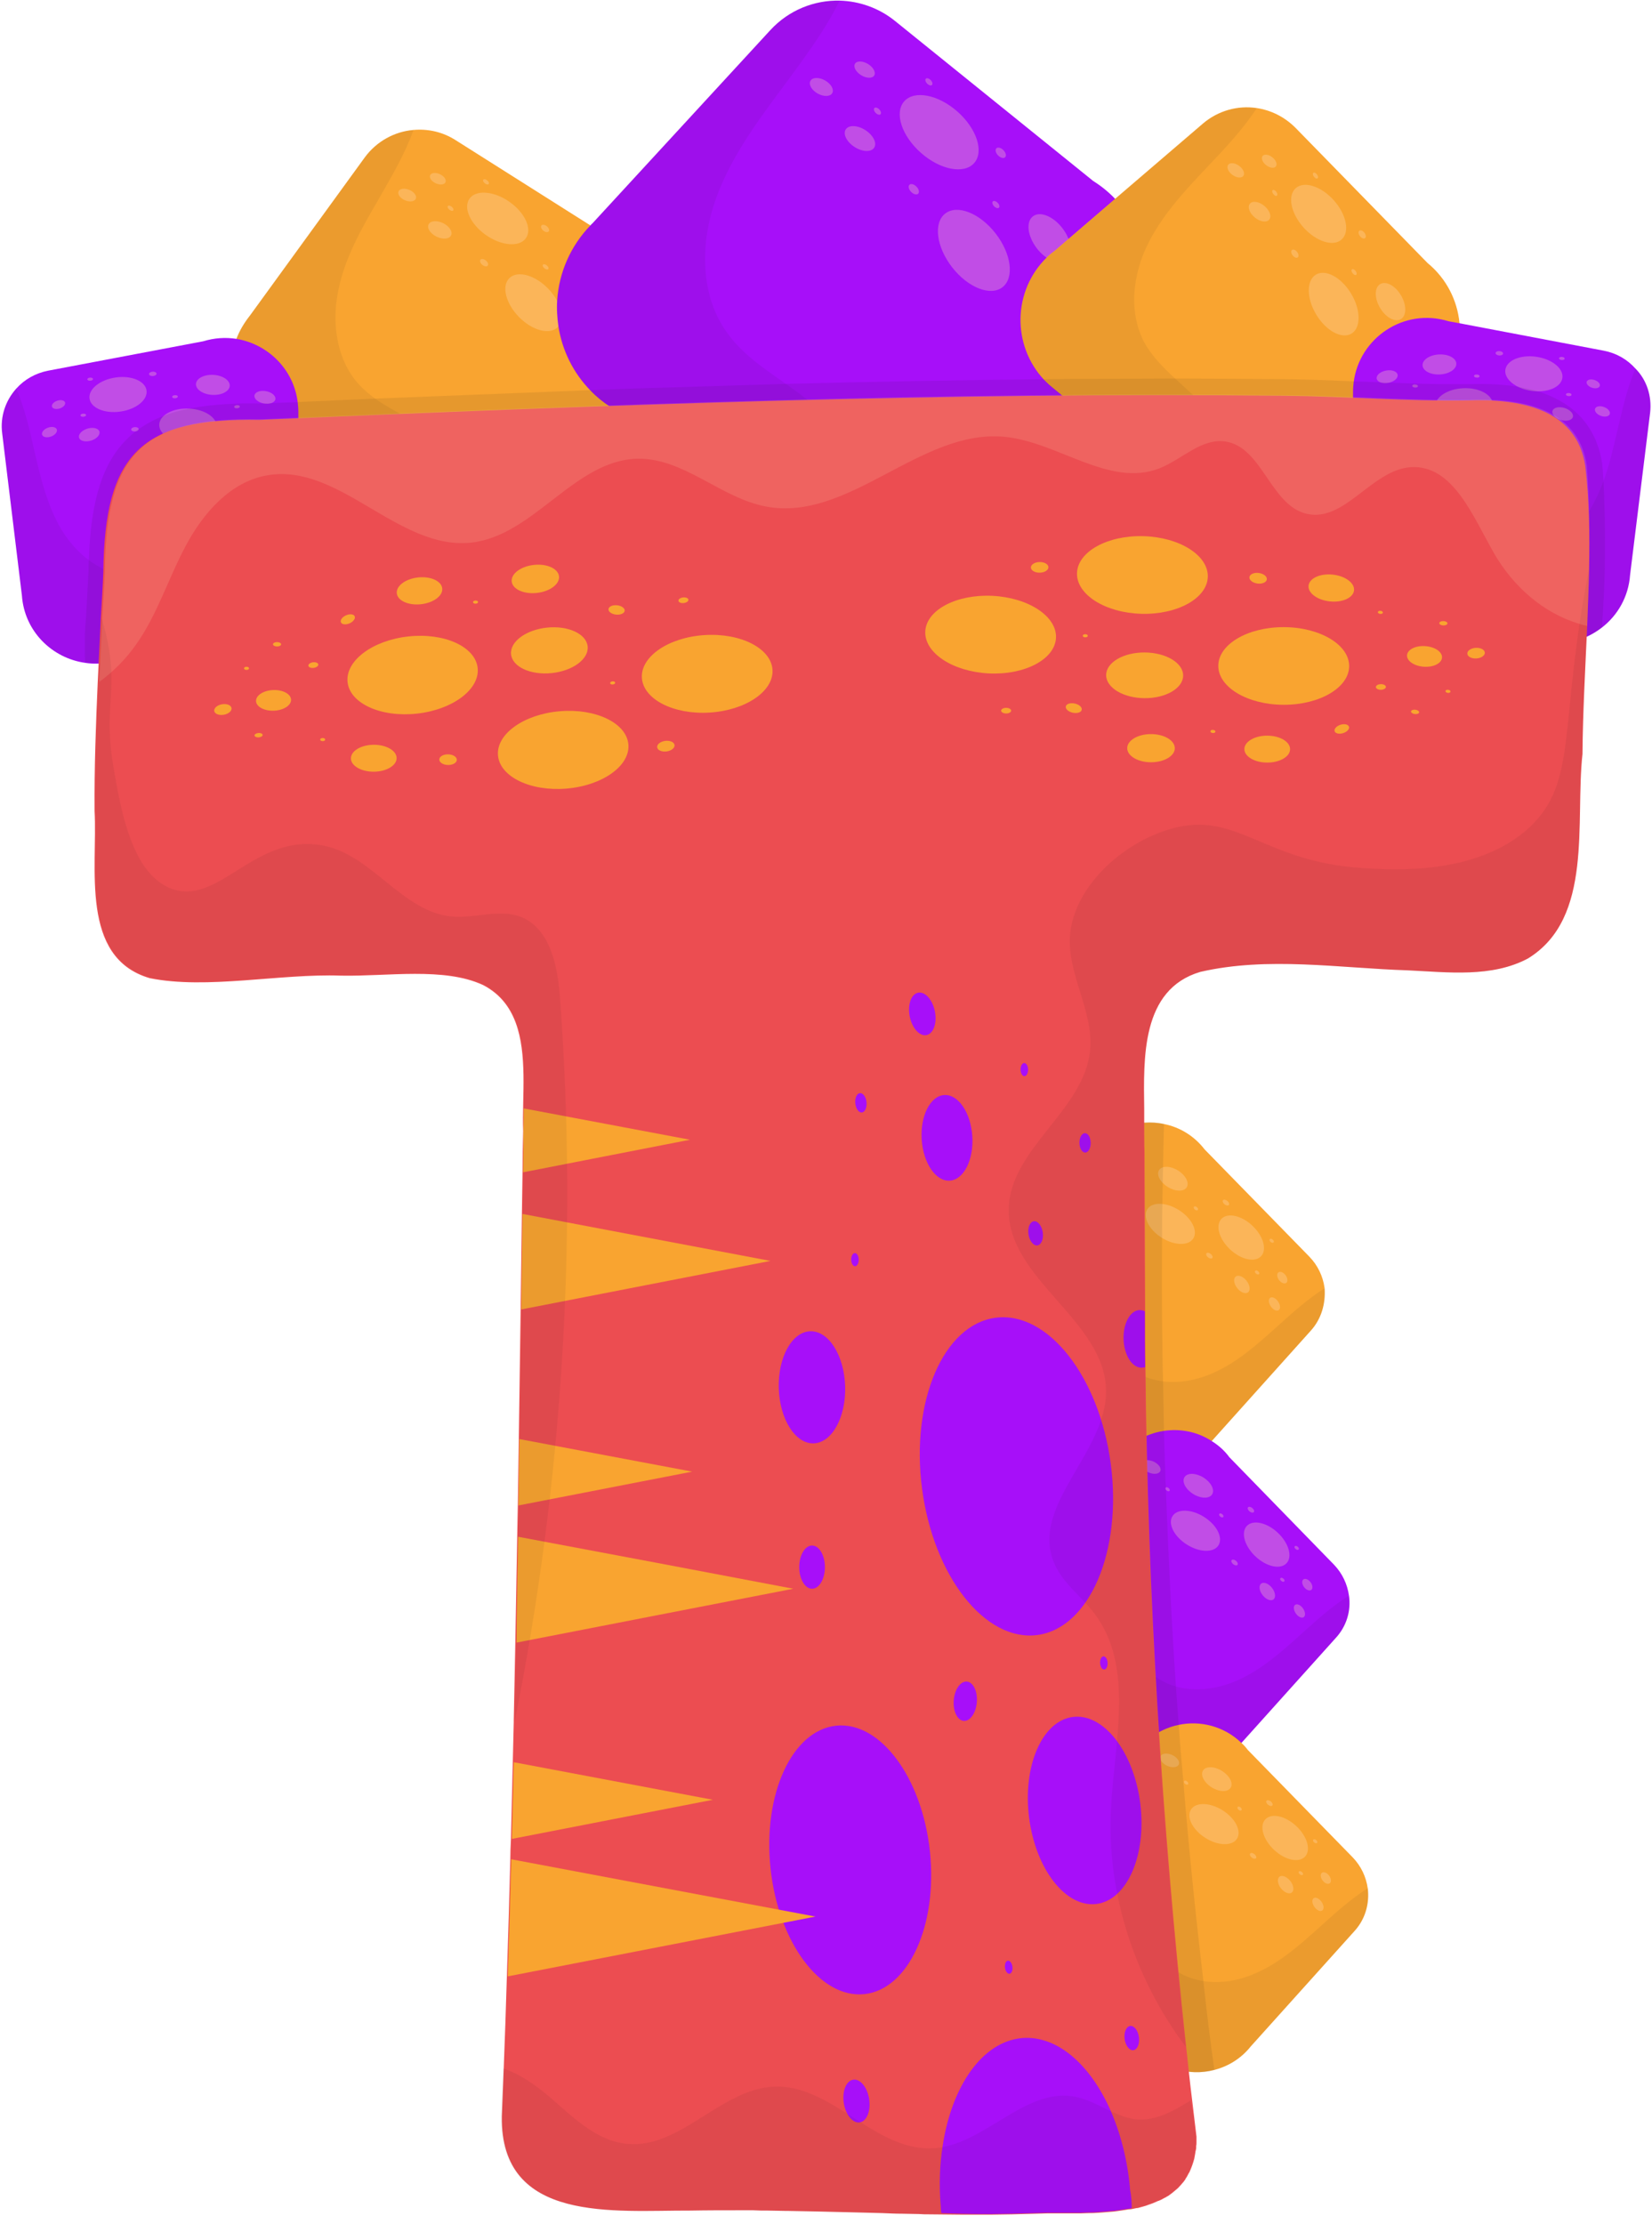<?xml version="1.0" encoding="UTF-8"?>
<!DOCTYPE svg PUBLIC '-//W3C//DTD SVG 1.0//EN'
          'http://www.w3.org/TR/2001/REC-SVG-20010904/DTD/svg10.dtd'>
<svg height="710.2" preserveAspectRatio="xMidYMid meet" version="1.0" viewBox="-0.5 -0.2 527.7 710.2" width="527.7" xmlns="http://www.w3.org/2000/svg" xmlns:xlink="http://www.w3.org/1999/xlink" zoomAndPan="magnify"
><g
  ><g
    ><g
      ><g
        ><g id="change1_11"
          ><path d="M204.4,121.3c-0.9,0.9-1.8,1.9-2.6,2.8c-2.1,2.2-4.1,4.4-6,6.5c-6.8,7.3-12.5,13.4-14.7,15.5 c-0.3,0.3-0.7,0.4-0.7,0.4c-0.3,0.1-0.6,0.2-0.8,0.2c-12.1,1.1-23.1,2.2-32.5,3.1c-18.9,1.8-31.4,3-33.6,3.2c-0.4,0-1.5,0.2-3,0 c-1.8-0.2-3.5-0.7-5.2-1.5l-10.4-5.2l-6.4-3.2c-5.9-3-10.2-7.6-12.7-13c-0.1-0.3-0.3-0.6-0.4-0.9c0-0.1-0.1-0.2-0.1-0.3 c-2.7-6.5-2.9-14-0.3-20.8c1-2.7,2.5-5.2,4.4-7.6L116,50.1c3.8-5.2,9.6-8.3,15.6-8.8c4.6-0.4,9.3,0.6,13.5,3.3l43,27.2l8,5.1 C213,85.2,217.2,107.5,204.4,121.3z" fill="#F9A430"
          /></g
          ><g id="change2_7" opacity=".06"
          ><path d="M147,149.9c-18.9,1.8-31.4,3-33.6,3.2c-0.4,0-1.5,0.2-3,0c-1.8-0.2-3.5-0.7-5.2-1.5l-10.4-5.2l-6.4-3.2 c-5.9-3-10.2-7.6-12.7-13c-0.1-0.3-0.3-0.6-0.4-0.9c0-0.1-0.1-0.2-0.1-0.3c-2.7-6.5-2.9-14-0.3-20.8c1-2.7,2.5-5.2,4.4-7.6 L116,50.1c3.8-5.2,9.6-8.3,15.6-8.8c-2.8,7.8-7.1,15-11.2,22.2c-5.3,9.1-10.7,18.5-12.8,28.9c-2.2,10.3-0.7,22,6.3,29.9 c1.7,1.9,3.6,3.5,5.7,5h0c4,2.8,8.5,5,12.7,7.4C138.5,138.3,144.8,143.1,147,149.9z" fill="#10170E"
          /></g
          ><g fill="#FFDFB8" id="change3_8" opacity=".3"
          ><ellipse cx="158.5" cy="69.5" rx="6.5" ry="11" transform="rotate(-55.15 158.551 69.552)"
            /><ellipse cx="169.9" cy="96.5" rx="6.5" ry="11" transform="rotate(-44.398 169.877 96.48)"
            /><ellipse cx="198.8" cy="108.6" rx="2.4" ry="4" transform="rotate(-36.305 198.738 108.59)"
            /><ellipse cx="140" cy="73.2" rx="2.4" ry="4" transform="rotate(-63.871 140.017 73.216)"
            /><ellipse cx="187.4" cy="91.6" rx="3.9" ry="6.5" transform="rotate(-43.788 187.413 91.576)"
            /><ellipse cx="173.6" cy="72.8" rx=".9" ry="1.5" transform="rotate(-50.893 173.569 72.768)"
            /><ellipse cx="139.3" cy="56.9" rx="1.6" ry="2.7" transform="rotate(-65.083 139.313 56.852)"
            /><ellipse cx="173.8" cy="85" rx=".6" ry="1.1" transform="rotate(-50.893 173.826 85.031)"
            /><ellipse cx="143.4" cy="66.3" rx=".6" ry="1.1" transform="rotate(-50.893 143.407 66.282)"
            /><ellipse cx="154.8" cy="57.9" rx=".6" ry="1.1" transform="rotate(-50.893 154.747 57.947)"
            /><ellipse cx="188.5" cy="103.9" rx=".6" ry="1" transform="rotate(-50.893 188.535 103.92)"
            /><ellipse cx="154.1" cy="83.7" rx=".9" ry="1.5" transform="rotate(-50.893 154.106 83.662)"
            /><ellipse cx="129.6" cy="62.1" rx="1.8" ry="3" transform="rotate(-67.212 129.585 62.13)"
          /></g
        ></g
        ><g
        ><g id="change4_3"
          ><path d="M363.1,104.5c-2.2,5.1-5.6,9.9-10.2,13.9c-1,0.9-2.1,1.8-3.1,2.6c-2.9,2.5-5.8,5-8.5,7.3 c-10.9,9.3-20.1,17.1-23.4,19.7c-0.5,0.3-1,0.5-1,0.5c-0.4,0.1-0.8,0.2-1.1,0.2c-16.4-0.3-31.3-0.6-44-0.9 c-25.6-0.5-42.6-0.8-45.4-0.9c-0.6,0-2.1,0-4.1-0.5c-2.4-0.5-4.6-1.5-6.7-2.8l-19.8-13l-1.4-0.9c-2.3-1.5-4.4-3.2-6.2-5.1 c-5.6-5.7-9.1-12.9-10.3-20.5c-0.4-2.8-0.6-5.6-0.4-8.5c0.6-8.6,4.1-17.1,10.7-23.9c0.2-0.2,0.3-0.4,0.5-0.5l56.9-61.8 c5.9-6.4,14.1-9.6,22.2-9.4c6.2,0.2,12.4,2.3,17.6,6.5l63.3,51.1c2.7,1.7,5,3.6,7.1,5.8c4.6,4.9,7.8,10.7,9.3,16.9 C367,88.3,366.4,96.8,363.1,104.5z" fill="#A70FF9"
          /></g
          ><g id="change2_10" opacity=".06"
          ><path d="M271.7,147.8c-25.6-0.5-42.6-0.8-45.4-0.9c-0.6,0-2.1,0-4.1-0.5c-2.4-0.5-4.6-1.5-6.7-2.8l-19.8-13 l-1.4-0.9c-2.3-1.5-4.4-3.2-6.2-5.1c-5.6-5.7-9.1-12.9-10.3-20.5c-0.4-2.8-0.6-5.6-0.4-8.5c0.6-8.6,4.1-17.1,10.7-23.9 c0.2-0.2,0.3-0.4,0.5-0.5l56.9-61.8c5.9-6.4,14.1-9.6,22.2-9.4c-4.9,10-11.8,19-18.4,28c-8.5,11.4-17.1,23.2-21.6,36.7 c-4.5,13.5-4.4,29.4,3.8,41c4.9,7.1,12.2,11.9,19.3,16.9c1.2,0.8,2.3,1.7,3.5,2.5C262.2,131,269.8,138.3,271.7,147.8z" fill="#10170E"
          /></g
          ><g fill="#FFDFB8" id="change3_4" opacity=".3"
          ><ellipse cx="299.5" cy="42" rx="8.8" ry="14.9" transform="rotate(-48.601 299.529 42.01)"
            /><ellipse cx="310.6" cy="79.8" rx="8.8" ry="14.9" transform="rotate(-37.852 310.536 79.807)"
            /><ellipse cx="347.4" cy="100.5" rx="3.2" ry="5.4" transform="rotate(-29.754 347.348 100.467)"
            /><ellipse cx="274.2" cy="44.1" rx="3.2" ry="5.4" transform="rotate(-57.323 274.153 44.078)"
            /><ellipse cx="334.8" cy="75.9" rx="5.2" ry="8.8" transform="rotate(-37.241 334.773 75.926)"
            /><ellipse cx="319.2" cy="48.6" rx="1.2" ry="2" transform="rotate(-44.34 319.187 48.634)"
            /><ellipse cx="275.7" cy="22" rx="2.1" ry="3.6" transform="rotate(-58.53 275.72 22.034)"
            /><ellipse cx="317.6" cy="65.1" rx=".8" ry="1.4" transform="rotate(-44.34 317.647 65.096)"
            /><ellipse cx="279.8" cy="35.3" rx=".8" ry="1.4" transform="rotate(-44.34 279.793 35.312)"
            /><ellipse cx="296.2" cy="25.9" rx=".8" ry="1.4" transform="rotate(-44.34 296.26 25.894)"
            /><ellipse cx="334.4" cy="92.6" rx=".8" ry="1.4" transform="rotate(-44.34 334.44 92.65)"
            /><ellipse cx="291.4" cy="60.2" rx="1.2" ry="2" transform="rotate(-44.34 291.449 60.23)"
            /><ellipse cx="261.9" cy="27.6" rx="2.4" ry="4" transform="rotate(-60.666 261.866 27.621)"
          /></g
        ></g
        ><g
        ><g id="change1_8"
          ><path d="M464.3,114.8c-0.4,1.3-1,2.5-1.6,3.8c-0.7,1.4-1.6,2.8-2.6,4.1c-1.8,2.4-4.1,4.5-6.7,6.3 c-8,5.4-15.9,10.6-21.5,14.3v0c-3.2,2.1-5.6,3.7-6.9,4.4c-0.4,0.2-0.8,0.3-0.8,0.3c-0.3,0.1-0.6,0.1-0.8,0 c-12.1-1.7-23-3.2-32.4-4.5c-18.8-2.6-31.3-4.3-33.4-4.6c-0.4,0-1.5-0.2-3-0.7c-1.7-0.6-3.3-1.5-4.7-2.7l-8.6-7.3l-5.8-4.8 c-0.9-0.7-1.7-1.5-2.5-2.3c-10.3-11-10-28.4,0.8-39c0.8-0.8,1.6-1.5,2.6-2.2l4.4-3.8l14.9-12.8l28-24c4.9-4.2,11.2-5.9,17.2-5 c4.6,0.7,8.9,2.8,12.4,6.3l42.2,43.2c6.1,5,9.5,12,10.2,19.1C466.1,106.9,465.6,111,464.3,114.8z" fill="#F9A430"
          /></g
          ><g id="change2_5" opacity=".06"
          ><path d="M391,143.6c-18.8-2.6-31.3-4.3-33.4-4.6c-0.4,0-1.5-0.2-3-0.7c-1.7-0.6-3.3-1.5-4.7-2.7l-8.6-7.3 l-5.8-4.8c-0.9-0.7-1.7-1.5-2.5-2.3c-10.3-11-10-28.4,0.8-39c0.8-0.8,1.6-1.5,2.6-2.2l4.4-3.8l14.9-12.8l28-24 c4.9-4.2,11.2-5.9,17.2-5c-4.5,6.9-10.3,13-16,19c-7.3,7.7-14.6,15.6-19.1,25.1c-0.3,0.6-0.5,1.2-0.8,1.8 c-3.2,7.7-4.3,16.4-1.9,24.2c0.5,1.6,1.1,3.1,1.9,4.6c2.5,4.6,6.3,8.3,10.2,11.9c1.6,1.5,3.3,3,4.9,4.5 C385.4,130.3,390.4,136.4,391,143.6z" fill="#10170E"
          /></g
          ><g fill="#FFDFB8" id="change3_2" opacity=".3"
          ><ellipse cx="420.7" cy="68.1" rx="6.5" ry="11" transform="rotate(-41.84 420.714 68.082)"
            /><ellipse cx="425.5" cy="96.9" rx="6.5" ry="11" transform="rotate(-31.085 425.558 96.873)"
            /><ellipse cx="450.8" cy="115.3" rx="2.4" ry="4" transform="rotate(-22.991 450.843 115.313)"
            /><ellipse cx="401.8" cy="67.4" rx="2.4" ry="4" transform="rotate(-50.559 401.823 67.36)"
            /><ellipse cx="443.7" cy="96.1" rx="3.9" ry="6.5" transform="rotate(-30.481 443.737 96.16)"
            /><ellipse cx="434.6" cy="74.7" rx=".9" ry="1.5" transform="rotate(-37.58 434.582 74.648)"
            /><ellipse cx="404.9" cy="51.3" rx="1.6" ry="2.7" transform="rotate(-51.773 404.901 51.268)"
            /><ellipse cx="432" cy="86.7" rx=".6" ry="1.1" transform="rotate(-37.58 432.009 86.641)"
            /><ellipse cx="406.7" cy="61.4" rx=".6" ry="1.1" transform="rotate(-37.58 406.723 61.392)"
            /><ellipse cx="419.7" cy="55.9" rx=".6" ry="1.1" transform="rotate(-37.58 419.677 55.892)"
            /><ellipse cx="442" cy="108.4" rx=".6" ry="1" transform="rotate(-37.58 441.974 108.409)"
            /><ellipse cx="413.1" cy="80.8" rx=".9" ry="1.5" transform="rotate(-37.58 413.133 80.769)"
            /><ellipse cx="394.2" cy="54.2" rx="1.8" ry="3" transform="rotate(-53.9 394.229 54.164)"
          /></g
        ></g
      ></g
      ><g
      ><g id="change4_4"
        ><path d="M94.8,146.4c0,6.3,0,11.3-0.1,13.4c0,0.3-0.2,0.7-0.2,0.7c-0.1,0.2-0.2,0.5-0.4,0.6 c-6.7,7.6-12.9,14.5-18.1,20.5c-10.5,11.9-17.5,19.8-18.7,21.1c-0.2,0.3-0.8,1-1.8,1.7c-1.2,0.9-2.6,1.6-4,2l-15.1,4.4 c-3.3,1-6.6,1.2-9.7,0.7C16.1,210,7.3,201.4,6.5,190l-6.3-51.8c-0.7-5.4,1.1-10.5,4.5-14.3c2.6-2.9,6.1-4.9,10.1-5.7l49.6-9.4 c3.6-1.1,7.1-1.3,10.5-0.8c10,1.6,18.4,9.6,19.7,20.3c0.1,1,0.2,1.9,0.2,2.9C94.8,136.5,94.8,141.8,94.8,146.4z" fill="#A70FF9"
        /></g
        ><g id="change2_1" opacity=".06"
        ><path d="M76.1,181.4c-10.5,11.9-17.5,19.8-18.7,21.1c-0.2,0.3-0.8,1-1.8,1.7c-1.2,0.9-2.6,1.6-4,2l-15.1,4.4 c-3.3,1-6.6,1.2-9.7,0.7C16.1,210,7.3,201.4,6.5,190l-6.3-51.8c-0.7-5.4,1.1-10.5,4.5-14.3c2.7,6.3,4.3,13.2,5.8,20 c2,8.6,4.1,17.4,8.6,25c2.3,3.7,5.2,7.2,8.8,9.8c3.6,2.7,7.7,4.5,12.2,4.9c6.2,0.6,12.3-1.5,18.4-3 C64.3,179.2,70.8,178.6,76.1,181.4z" fill="#10170E"
        /></g
        ><g fill="#FFDFB8" id="change3_7" opacity=".3"
        ><ellipse cx="37.2" cy="125.8" rx="9.2" ry="5.5" transform="rotate(-8.231 37.216 125.762)"
          /><ellipse cx="59.5" cy="135.8" rx="5.5" ry="9.2" transform="matrix(.044 -.999 .999 .044 -78.722 189.249)"
          /><ellipse cx="84.1" cy="126.7" rx="2" ry="3.4" transform="rotate(-79.373 84.11 126.682)"
          /><ellipse cx="28" cy="138.6" rx="3.4" ry="2" transform="rotate(-16.942 28.022 138.593)"
          /><ellipse cx="67.5" cy="122.8" rx="3.2" ry="5.4" transform="rotate(-86.86 67.453 122.765)"
          /><ellipse cx="48.3" cy="119.2" rx="1.2" ry=".7" transform="rotate(-3.962 48.272 119.17) scale(1)"
          /><ellipse cx="18.2" cy="129" rx="2.2" ry="1.3" transform="rotate(-18.158 18.243 129.014)"
          /><ellipse cx="55.4" cy="126.5" rx=".9" ry=".5" transform="rotate(-3.962 55.43 126.513) scale(1)"
          /><ellipse cx="26.1" cy="132.4" rx=".9" ry=".5" transform="rotate(-3.962 26.145 132.43) scale(1)"
          /><ellipse cx="28.3" cy="120.9" rx=".9" ry=".5" transform="rotate(-3.962 28.313 120.863) scale(1)"
          /><ellipse cx="75.2" cy="129.7" rx=".9" ry=".5" transform="rotate(-3.962 75.201 129.653) scale(1)"
          /><ellipse cx="42.6" cy="136.9" rx="1.2" ry=".7" transform="rotate(-3.962 42.604 136.937) scale(1)"
          /><ellipse cx="15.3" cy="137.8" rx="2.5" ry="1.5" transform="rotate(-20.282 15.32 137.803)"
        /></g
      ></g
      ><g
      ><g id="change4_1"
        ><path d="M526.6,131.6l-6.4,51.8c-0.5,7-4,13-9.1,16.9c-2.9,2.2-6.2,3.8-9.9,4.5c0,0,0,0,0,0 c-2.5,0.5-5.1,0.6-7.8,0.2c-1.1-0.2-2.1-0.4-3.2-0.7l-15.1-4.4c-1.5-0.4-2.8-1.1-4-2c-1-0.8-1.6-1.5-1.9-1.8 c-1.2-1.4-8.1-9.2-18.7-21.1c-5.2-5.9-11.4-12.9-18.1-20.5c-0.1-0.2-0.3-0.3-0.4-0.6c0,0-0.2-0.3-0.2-0.7 c-0.1-1.6-0.1-5.2-0.1-9.8v0c0-5.3,0-11.9,0-18.6c0-1,0.1-1.9,0.2-2.9h0c1.8-14.2,16.1-23.9,30.3-19.5l3.3,0.6l46.3,8.8 c4.1,0.8,7.5,2.8,10.1,5.7C525.5,121.1,527.2,126.3,526.6,131.6z" fill="#A70FF9"
        /></g
        ><g id="change2_11" opacity=".06"
        ><path d="M526.6,131.6l-6.4,51.8c-0.5,7-4,13-9.1,16.9c-2.9,2.2-6.2,3.8-9.9,4.5c0,0,0,0,0,0 c-2.5,0.5-5.1,0.6-7.8,0.2c-1.1-0.2-2.1-0.4-3.2-0.7l-15.1-4.4c-1.5-0.4-2.8-1.1-4-2c-1-0.8-1.6-1.5-1.9-1.8 c-1.2-1.4-8.1-9.2-18.7-21.1c5.3-2.9,11.8-2.2,17.7-0.9c6.1,1.4,12.1,3.5,18.4,3c8.8-0.8,16.4-7.1,20.9-14.7 c1.6-2.7,2.9-5.5,4-8.4v0c2-5.3,3.3-11,4.6-16.5c1.6-6.8,3.1-13.6,5.8-20C525.5,121.1,527.2,126.3,526.6,131.6z" fill="#10170E"
        /></g
        ><g fill="#FFDFB8" id="change3_9" opacity=".3"
        ><ellipse cx="489.5" cy="119.2" rx="5.5" ry="9.2" transform="rotate(-81.779 489.476 119.215)"
          /><ellipse cx="467.2" cy="129.2" rx="9.2" ry="5.5" transform="matrix(.999 -.044 .044 .999 -5.252 20.769)"
          /><ellipse cx="442.6" cy="120.1" rx="3.4" ry="2" transform="rotate(-10.627 442.663 120.116)"
          /><ellipse cx="498.7" cy="132" rx="2" ry="3.4" transform="rotate(-73.058 498.69 132.028)"
          /><ellipse cx="459.3" cy="116.2" rx="5.4" ry="3.2" transform="rotate(-3.139 459.255 116.184)"
          /><ellipse cx="478.4" cy="112.6" rx=".7" ry="1.2" transform="rotate(-86.039 478.433 112.597) scale(1)"
          /><ellipse cx="508.5" cy="122.4" rx="1.3" ry="2.2" transform="rotate(-71.844 508.463 122.446)"
          /><ellipse cx="471.3" cy="119.9" rx=".5" ry=".9" transform="rotate(-86.039 471.273 119.94) scale(1)"
          /><ellipse cx="500.6" cy="125.9" rx=".5" ry=".9" transform="rotate(-86.039 500.56 125.857) scale(1)"
          /><ellipse cx="498.4" cy="114.3" rx=".5" ry=".9" transform="rotate(-86.039 498.392 114.29) scale(1)"
          /><ellipse cx="451.5" cy="123.1" rx=".5" ry=".9" transform="rotate(-86.039 451.504 123.08) scale(1)"
          /><ellipse cx="484.1" cy="130.4" rx=".7" ry="1.2" transform="rotate(-86.039 484.1 130.364) scale(1)"
          /><ellipse cx="511.4" cy="131.2" rx="1.5" ry="2.5" transform="rotate(-69.721 511.376 131.228)"
        /></g
      ></g
    ></g
    ><g
    ><g id="change1_1"
      ><path d="M418.1,424.9L386.6,460l-1.5,1.7c-3.6,4.4-8.4,7-13.4,7.9c-0.5,0.1-1.1,0.2-1.6,0.2c-1.3,0.1-2.7,0.2-4,0 c-3.5-0.3-6.9-1.4-9.9-3.3c-2.1-1.3-3.9-2.9-5.6-5l-9.3-11.6c-0.9-1.1-1.6-2.4-2-3.8c-0.4-1.1-0.5-2-0.5-2.4 c-0.2-1.7-1.3-11.6-3-26.6c-0.9-7.5-1.9-16.2-3-25.8c0-0.2,0-0.4,0-0.7c0,0,0.1-0.3,0.2-0.6c1.8-2.8,8.5-12.4,15.4-22.2 c5.5-7.7,14.7-10.8,23-9c4.9,1,9.5,3.7,12.9,8.1l33.5,34.3c2.7,2.8,4.3,6.3,4.8,9.9C423,416.1,421.6,421.1,418.1,424.9z" fill="#F9A430"
      /></g
      ><g id="change2_2" opacity=".06"
      ><path d="M418.1,424.9L386.6,460l-1.5,1.7c-3.6,4.4-8.4,7-13.4,7.9c-0.5,0.1-1.1,0.2-1.6,0.2c-1.3,0.1-2.7,0.2-4,0 c-3.5-0.3-6.9-1.4-9.9-3.3c-2.1-1.3-3.9-2.9-5.6-5l-9.3-11.6c-0.9-1.1-1.6-2.4-2-3.8c-0.4-1.1-0.5-2-0.5-2.4 c-0.2-1.7-1.3-11.6-3-26.6c5.7,0.6,10.4,4.7,14.2,8.9c3.9,4.4,7.5,9.4,12.7,12.3c2.6,1.5,5.5,2.3,8.5,2.7 c5.3,0.6,10.9-0.5,15.8-2.7c7.7-3.4,14.1-9.1,20.3-14.7c4.9-4.4,9.8-8.9,15.4-12.4C423,416.1,421.6,421.1,418.1,424.9z" fill="#10170E"
      /></g
      ><g fill="#FFDFB8" id="change3_3" opacity=".3"
      ><ellipse cx="396" cy="395" rx="5.2" ry="8.7" transform="rotate(-46.804 396.042 395.033)"
        /><ellipse cx="373.3" cy="390.7" rx="5.2" ry="8.7" transform="rotate(-57.554 373.291 390.66)"
        /><ellipse cx="359.1" cy="370.2" rx="1.9" ry="3.2" transform="rotate(-65.649 359.148 370.245)"
        /><ellipse cx="396.2" cy="410" rx="1.9" ry="3.2" transform="rotate(-38.085 396.222 410.015)"
        /><ellipse cx="374.2" cy="376.2" rx="3.1" ry="5.2" transform="rotate(-58.162 374.226 376.264)"
        /><ellipse cx="391.1" cy="383.9" rx=".7" ry="1.2" transform="rotate(-51.06 391.083 383.892)"
        /><ellipse cx="409.1" cy="407.9" rx="1.3" ry="2.1" transform="rotate(-37 409.024 407.854)"
        /><ellipse cx="381.5" cy="385.7" rx=".5" ry=".8" transform="rotate(-51.06 381.52 385.708)"
        /><ellipse cx="401.1" cy="406.2" rx=".5" ry=".8" transform="rotate(-51.06 401.075 406.24)"
        /><ellipse cx="405.7" cy="396.1" rx=".5" ry=".8" transform="rotate(-51.06 405.681 396.068)"
        /><ellipse cx="364.4" cy="377.4" rx=".5" ry=".8" transform="rotate(-51.06 364.44 377.394)"
        /><ellipse cx="385.8" cy="400.8" rx=".7" ry="1.2" transform="rotate(-51.06 385.825 400.792)"
        /><ellipse cx="406.6" cy="416.3" rx="1.4" ry="2.4" transform="rotate(-34.745 406.524 416.28)"
      /></g
    ></g
    ><g
    ><g id="change4_2"
      ><path d="M426.2,522.9L396,556.5l-2.9,3.2c-1.6,1.9-3.4,3.5-5.3,4.8c-1.4,0.9-2.8,1.6-4.3,2.1 c-2,0.7-4.1,1.2-6.2,1.3c-5.9,0.4-12-1.6-16.6-5.9c-0.8-0.7-1.5-1.5-2.2-2.3l-9.4-11.7c-0.9-1.1-1.6-2.4-2-3.8 c-0.4-1.1-0.5-2-0.5-2.4c-0.2-1.7-1.3-11.6-3-26.6c-0.9-7.4-1.9-16.2-3-25.7c0-0.2,0-0.4,0.1-0.7c0,0,0.1-0.3,0.2-0.6 c1.7-2.8,8.3-12.1,15.1-21.7c0.1-0.2,0.2-0.3,0.3-0.5c3.7-5.2,9.1-8.3,14.9-9.2c5.2-0.8,10.7,0.2,15.3,3.2c2.1,1.3,4.1,3,5.7,5.2 l33.4,34.3c2.7,2.8,4.3,6.3,4.8,9.9C431.1,514.1,429.7,519.1,426.2,522.9z" fill="#A70FF9"
      /></g
      ><g id="change2_4" opacity=".06"
      ><path d="M426.2,522.9L396,556.5l-2.9,3.2c-1.6,1.9-3.4,3.5-5.3,4.8c-1.4,0.9-2.8,1.6-4.3,2.1 c-2,0.7-4.1,1.2-6.2,1.3c-5.9,0.4-12-1.6-16.6-5.9c-0.8-0.7-1.5-1.5-2.2-2.3l-9.4-11.7c-0.9-1.1-1.6-2.4-2-3.8 c-0.4-1.1-0.5-2-0.5-2.4c-0.2-1.7-1.3-11.6-3-26.6c5.7,0.6,10.4,4.7,14.2,9c3.9,4.4,7.5,9.4,12.7,12.3c1.4,0.8,3,1.5,4.5,1.9 c6.4,1.8,13.6,0.8,19.7-1.9c7.7-3.4,14.1-9.1,20.3-14.7c4.9-4.4,9.8-8.9,15.4-12.4C431.1,514.1,429.7,519.1,426.2,522.9z" fill="#10170E"
      /></g
      ><g fill="#FFDFB8" id="change3_5" opacity=".3"
      ><ellipse cx="404.1" cy="493.1" rx="5.2" ry="8.7" transform="rotate(-46.804 404.116 493.09)"
        /><ellipse cx="381.4" cy="488.7" rx="5.2" ry="8.7" transform="rotate(-57.554 381.367 488.718)"
        /><ellipse cx="367.2" cy="468.3" rx="1.9" ry="3.2" transform="rotate(-65.649 367.224 468.306)"
        /><ellipse cx="404.3" cy="508.1" rx="1.9" ry="3.2" transform="rotate(-38.085 404.293 508.07)"
        /><ellipse cx="382.3" cy="474.3" rx="3.1" ry="5.2" transform="rotate(-58.162 382.3 474.326)"
        /><ellipse cx="399.1" cy="481.9" rx=".7" ry="1.2" transform="rotate(-51.06 399.158 481.951)"
        /><ellipse cx="417.1" cy="505.9" rx="1.3" ry="2.1" transform="rotate(-37 417.096 505.904)"
        /><ellipse cx="389.6" cy="483.8" rx=".5" ry=".8" transform="rotate(-51.06 389.596 483.767)"
        /><ellipse cx="409.1" cy="504.3" rx=".5" ry=".8" transform="rotate(-51.06 409.15 504.3)"
        /><ellipse cx="413.7" cy="494.1" rx=".5" ry=".8" transform="rotate(-51.06 413.756 494.127)"
        /><ellipse cx="372.5" cy="475.4" rx=".5" ry=".8" transform="rotate(-51.06 372.516 475.453)"
        /><ellipse cx="393.9" cy="498.8" rx=".7" ry="1.2" transform="rotate(-51.06 393.9 498.85)"
        /><ellipse cx="414.6" cy="514.3" rx="1.4" ry="2.4" transform="rotate(-34.745 414.594 514.331)"
      /></g
    ></g
    ><g
    ><g id="change1_5"
      ><path d="M432.1,616.6L399,653.4c-3.1,3.9-7.3,6.4-11.7,7.5c-8.1,2.1-17.2-0.5-22.9-7.6l-9.3-11.7 c-0.9-1.1-1.6-2.4-2-3.8c-0.4-1.1-0.5-2-0.5-2.4c-0.2-1.7-1.3-11.6-3-26.6c-0.9-7.5-1.9-16.2-2.9-25.8c0-0.2,0-0.4,0-0.6 c0,0,0-0.3,0.2-0.6c1.6-2.6,7.5-11,13.8-19.9c0.5-0.7,1.1-1.5,1.6-2.2c3.4-4.9,8.4-7.9,13.6-9c7-1.5,14.6,0.4,20.1,5.7 c0.8,0.7,1.5,1.5,2.1,2.3l33.5,34.3c2.7,2.8,4.3,6.3,4.8,9.9C437,607.8,435.6,612.8,432.1,616.6z" fill="#F9A430"
      /></g
      ><g id="change2_3" opacity=".06"
      ><path d="M432.1,616.6L399,653.4c-3.1,3.9-7.3,6.4-11.7,7.5c-8.1,2.1-17.2-0.5-22.9-7.6l-9.3-11.7 c-0.9-1.1-1.6-2.4-2-3.8c-0.4-1.1-0.5-2-0.5-2.4c-0.2-1.7-1.3-11.6-3-26.6c5.6,0.6,10.4,4.7,14.2,8.9c3.9,4.4,7.5,9.4,12.7,12.3 c2.3,1.3,4.8,2.1,7.4,2.5c5.6,0.9,11.6-0.2,16.9-2.6c7.7-3.4,14.1-9.1,20.3-14.7c4.9-4.4,9.8-8.9,15.4-12.4 C437,607.8,435.6,612.8,432.1,616.6z" fill="#10170E"
      /></g
      ><g fill="#FFDFB8" id="change3_1" opacity=".3"
      ><ellipse cx="410" cy="586.8" rx="5.2" ry="8.7" transform="rotate(-46.804 410.015 586.769)"
        /><ellipse cx="387.3" cy="582.4" rx="5.2" ry="8.7" transform="rotate(-57.554 387.268 582.398)"
        /><ellipse cx="373.1" cy="562" rx="1.9" ry="3.2" transform="rotate(-65.649 373.126 561.99)"
        /><ellipse cx="410.2" cy="601.7" rx="1.9" ry="3.2" transform="rotate(-38.085 410.191 601.747)"
        /><ellipse cx="388.2" cy="568" rx="3.1" ry="5.2" transform="rotate(-58.162 388.203 568.01)"
        /><ellipse cx="405" cy="575.6" rx=".7" ry="1.2" transform="rotate(-51.06 405.06 575.632)"
        /><ellipse cx="423" cy="599.6" rx="1.3" ry="2.1" transform="rotate(-37 422.994 599.576)"
        /><ellipse cx="395.5" cy="577.4" rx=".5" ry=".8" transform="rotate(-51.06 395.497 577.447)"
        /><ellipse cx="415" cy="598" rx=".5" ry=".8" transform="rotate(-51.06 415.051 597.98)"
        /><ellipse cx="419.6" cy="587.8" rx=".5" ry=".8" transform="rotate(-51.06 419.658 587.807)"
        /><ellipse cx="378.4" cy="569.1" rx=".5" ry=".8" transform="rotate(-51.06 378.417 569.134)"
        /><ellipse cx="399.8" cy="592.5" rx=".7" ry="1.2" transform="rotate(-51.06 399.801 592.531)"
        /><ellipse cx="420.5" cy="608" rx="1.4" ry="2.4" transform="rotate(-34.745 420.491 608.004)"
      /></g
    ></g
    ><g id="change2_8"
    ><path d="M512.1,181.6c-0.1,5.1-0.4,11.4-0.9,18.6c-2.9,2.2-6.2,3.8-9.9,4.5c0,0,0,0,0,0 c-2.6,0.1-5.2,0.1-7.8,0.2c-1.1-0.2-2.1-0.4-3.2-0.7l-15.1-4.4c-1.5-0.4-2.8-1.1-4-2c-1-0.8-1.6-1.5-1.9-1.8 c-1.2-1.4-8.1-9.2-18.7-21.1c-5.2-5.9-11.4-12.9-18.1-20.5c-0.1-0.2-0.3-0.3-0.4-0.6c0,0-0.2-0.3-0.2-0.7c-0.1-1.6-0.1-5.2-0.1-9.8 c-3.2,2.1-5.6,3.7-6.9,4.4c-0.4,0.2-0.8,0.3-0.8,0.3c-0.3,0.1-0.6,0.1-0.8,0c-12.1-1.7-23-3.2-32.4-4.5 c-18.8-2.6-31.3-4.3-33.4-4.6c-0.4,0-1.5-0.2-3-0.7c-1.7-0.6-3.3-1.5-4.7-2.7l-8.6-7.3c-10.9,9.3-20.1,17.1-23.4,19.7 c-0.5,0.3-1,0.5-1,0.5c-0.4,0.1-0.8,0.2-1.1,0.2c-16.4-0.3-31.3-0.6-44-0.9c-25.6-0.5-42.6-0.8-45.4-0.9c-0.6,0-2.1,0-4.1-0.5 c-2.4-0.5-4.6-1.5-6.7-2.8l-19.8-13c-6.8,7.3-12.5,13.4-14.7,15.5c-0.3,0.3-0.7,0.4-0.7,0.4c-0.3,0.1-0.6,0.2-0.8,0.2 c-12.1,1.1-23.1,2.2-32.5,3.1c-18.9,1.8-31.4,3-33.6,3.2c-0.4,0-1.5,0.2-3,0c-1.8-0.2-3.5-0.7-5.2-1.5l-10.4-5.2 c0,6.3,0,11.3-0.1,13.4c0,0.3-0.2,0.7-0.2,0.7c-0.1,0.2-0.2,0.5-0.4,0.6c-6.7,7.6-12.9,14.5-18.1,20.5 c-10.5,11.9-17.5,19.8-18.7,21.1c-0.2,0.3-0.8,1-1.8,1.7c-1.2,0.9-2.6,1.6-4,2l-15.1,4.4c-3.3,1-6.6,1.2-9.7,0.7 c-0.1-2.4-0.1-4.9-0.1-7.5c0-2.4,0.2-4.8,0.4-7l0-0.1l0.8-14.8c0-1.2,0-2.4,0.1-3.5c0.6-19,4.5-31,12.4-38.6 c0.9-0.9,1.8-1.7,2.8-2.4c0.2-0.2,0.5-0.4,0.8-0.6c2.3-1.6,4.8-3,7.7-4.1c2.7-1.1,5.6-1.9,8.9-2.5h0c4.3-0.8,9.2-1.3,14.8-1.5 c2.3-0.1,4.8-0.1,7.3,0c0.8,0,1.5-0.1,2.2-0.1c0.1,0,0.2,0,0.3,0c3.2-0.1,6.4-0.3,9.6-0.4c8.3-0.4,16.6-0.7,24.9-1.1h0 c22.6-0.9,45.5-1.8,68.6-2.7c4.5-0.2,9.1-0.3,13.6-0.5c16.3-0.5,32.7-1,49.1-1.5c27.3-0.7,54.7-1.2,82.2-1.5 c5.6-0.1,11.2-0.1,16.8-0.1c8.5,0,17-0.1,25.4-0.1c11.7,0,23.5,0.1,35.2,0.2c7.3,0.1,14.6,0.4,21.7,0.7h0c1,0,2.1,0.1,3.1,0.1 c8.2,0.3,16.5,0.7,24.9,0.8c2.8,0,5.6,0,8.4,0c6.5-0.2,12,0.1,16.7,1h0c1.6,0.3,3,0.6,4.4,1c0,0,0,0,0,0h0 c15.2,4.3,20.2,14.4,21.6,23.4l0,0.3c0.2,1.8,0.3,3.6,0.4,5.5v0C511.8,156.2,512.4,166.4,512.1,181.6z" fill="#10170E" opacity=".08"
    /></g
    ><g id="change2_9"
    ><path d="M387.4,660.9c-8.1,2.1-17.2-0.5-22.9-7.6l-9.3-11.7c-0.9-1.1-1.6-2.4-2-3.8 c-0.4-1.1-0.5-2-0.5-2.4c-0.2-1.7-1.3-11.6-3-26.6c-0.9-7.5-1.9-16.2-2.9-25.8c0-0.2,0-0.4,0-0.6c0,0,0-0.3,0.2-0.6 c1.6-2.6,7.5-11,13.8-19.9c-0.8-0.7-1.5-1.5-2.2-2.3l-9.4-11.7c-0.9-1.1-1.6-2.4-2-3.8c-0.4-1.1-0.5-2-0.5-2.4 c-0.2-1.7-1.3-11.6-3-26.6c-0.9-7.4-1.9-16.2-3-25.7c0-0.2,0-0.4,0.1-0.7c0,0,0.1-0.3,0.2-0.6c1.7-2.8,8.3-12.1,15.1-21.7 c-2.1-1.3-3.9-2.9-5.6-5l-9.3-11.6c-0.9-1.1-1.6-2.4-2-3.8c-0.4-1.1-0.5-2-0.5-2.4c-0.2-1.7-1.3-11.6-3-26.6 c-0.9-7.5-1.9-16.2-3-25.8c0-0.2,0-0.4,0-0.7c0,0,0.1-0.3,0.2-0.6c1.8-2.8,8.5-12.4,15.4-22.2c5.5-7.7,14.7-10.8,23-9 c-0.1,4.5-0.2,9.1-0.3,13.6c0,1.6-0.1,3.2-0.1,4.9c0,2.3-0.1,4.5-0.1,6.8c-0.1,3.6-0.1,7.2-0.1,10.9c-0.1,11.3-0.1,22.7,0.1,34.3 c0,3.9,0.1,7.8,0.2,11.6c0.1,5.3,0.2,10.5,0.3,15.8c0.1,4.2,0.2,8.5,0.4,12.7c0,1.8,0.1,3.7,0.2,5.5c0,0,0,0,0,0c0,0.1,0,0.2,0,0.3 c0,0,0,0,0,0c0.8,21.4,1.8,42.4,3.2,63.1c0.3,4.1,0.6,8.3,0.9,12.4c0.4,5.8,0.9,11.5,1.4,17.1c1.8,22.1,4,43.7,6.5,64.8 C384.9,642.2,386.1,651.6,387.4,660.9z" fill="#10170E" opacity=".08"
    /></g
    ><g id="change5_1"
    ><path d="M507.1,181.5c-0.1,6-0.4,12.1-0.6,18.2c-0.6,13.7-1.4,27.5-1.5,40.9c-2.4,21.7,3.6,52.4-17.4,65.3 c-11.6,6.2-25.6,4.4-38.4,3.8c-21.9-0.7-44.7-4.5-66.3,0.5c-18.9,5.6-18.1,27.5-17.9,43.8c0,1.1,0,2.2,0,3.3c0,3.6,0,7.2,0.1,10.7 c0.1,16.9,0.1,33.8,0.2,50.6c0,0.5,0,1,0,1.5c0,5.5,0,10.9,0.1,16.4c0.7,72.5,5.2,145,13,217c0.6,5.7,1.2,11.4,1.9,17 c0.5,3.9,0.9,7.8,1.4,11.7v0.4c0,0.5,0,0.9,0,1.4c0,0.4,0,0.8-0.1,1.2c0,0.1,0,0.3,0,0.4c0,0.3,0,0.5-0.1,0.8c0,0.1,0,0.2-0.1,0.4 c0,0.2-0.1,0.5-0.1,0.7c0,0.2-0.1,0.4-0.1,0.6c0,0.2-0.1,0.3-0.1,0.5c0,0.2-0.1,0.4-0.1,0.6c-0.4,1.5-0.9,2.9-1.5,4.2 c-0.1,0.2-0.2,0.4-0.3,0.5c-0.1,0.3-0.3,0.5-0.4,0.8c-0.1,0.2-0.2,0.3-0.3,0.5c-0.1,0.2-0.3,0.4-0.4,0.7c-0.2,0.3-0.4,0.5-0.6,0.8 c-0.6,0.7-1.2,1.4-1.8,2c-0.2,0.2-0.4,0.3-0.6,0.5c0,0,0,0-0.1,0.1c-0.2,0.1-0.3,0.3-0.5,0.4c-0.2,0.2-0.4,0.3-0.6,0.5 c-0.3,0.2-0.5,0.4-0.8,0.6c-0.3,0.2-0.5,0.4-0.8,0.5c-0.3,0.2-0.6,0.4-0.9,0.5c-0.3,0.2-0.6,0.3-0.9,0.5c-0.3,0.1-0.6,0.3-0.9,0.4 c0,0-0.1,0-0.1,0c-0.3,0.1-0.6,0.3-0.9,0.4c-0.2,0.1-0.5,0.2-0.7,0.3c-0.7,0.3-1.5,0.5-2.2,0.8c-0.3,0.1-0.7,0.2-1,0.3 c-0.4,0.1-0.7,0.2-1.1,0.3c-0.3,0.1-0.6,0.2-1,0.2c-0.2,0-0.3,0.1-0.5,0.1c-0.3,0.1-0.6,0.1-0.9,0.2c0,0,0,0,0,0c0,0,0,0,0,0 c-0.2,0-0.5,0.1-0.8,0.1c-0.1,0-0.2,0-0.3,0c-0.4,0.1-0.8,0.1-1.2,0.2c-0.7,0.1-1.3,0.2-2,0.3c-0.5,0.1-1,0.1-1.5,0.2 c-1.2,0.1-2.5,0.2-3.7,0.3c-0.5,0-0.9,0.1-1.4,0.1c-1,0.1-2,0.1-3,0.1c-0.9,0-1.8,0.1-2.6,0.1c-0.9,0-1.9,0-2.8,0 c-0.4,0-0.8,0-1.2,0c-0.2,0-0.3,0-0.5,0c-1.1,0-2.3,0-3.4,0c-0.4,0-0.7,0-1.1,0c-0.6,0-1.2,0-1.8,0c-3.7,0.1-7.4,0.2-11.1,0.3 c-2.1,0-4.3,0.1-6.4,0.1h-1.1c-2.9,0-5.8,0-8.7,0c-3.3,0-6.6-0.1-10-0.1c-1.2,0-2.4,0-3.6-0.1c-1.7,0-3.5-0.1-5.2-0.1 c-2.2,0-4.3-0.1-6.5-0.2c-2.6-0.1-5.2-0.1-7.8-0.2c-4.2-0.1-8.3-0.2-12.5-0.3c-1.7,0-3.4-0.1-5.1-0.1c-1.7,0-3.4-0.1-5.1-0.1 c-0.2,0-0.5,0-0.7,0c-1.8,0-3.5-0.1-5.3-0.1c-1.6,0-3.1,0-4.7-0.1c-1.4,0-2.9,0-4.3,0c-5.2,0-10.5,0-15.7,0.1 c-24.3-0.1-60.8,4.2-60.3-30.1c0.2-5.1,0.4-10.2,0.6-15.3c0.4-9.8,0.7-19.5,1-29.3c0.4-12.5,0.8-25,1.1-37.4c0-2.2,0.1-4.3,0.2-6.5 c0.3-12.5,0.6-24.9,0.9-37.3c0-0.2,0-0.4,0-0.7c0.2-8.2,0.3-16.5,0.5-24.8c0.2-11.2,0.4-22.5,0.6-33.8c0.1-3.3,0.1-6.7,0.2-10 c0.2-11.5,0.3-23,0.5-34.5c0.1-9.4,0.3-18.8,0.4-28.1c0.1-10.2,0.3-20.3,0.4-30.4c0.1-4.5,0.1-8.9,0.2-13.3c0-4.4,0.1-8.8,0.2-13.3 c-0.2-5.5,0.2-11.8,0.1-18c-0.2-11.6-2.1-23-12.9-28.6c-12.5-5.8-30.5-2.7-45.4-3c-19.5-0.7-42.8,4.5-61.1,0.8 c-22.4-6.6-16.6-35.3-17.6-53.4v-0.2c-0.1-13.6,0.4-27.2,1-40.8c0.3-6.8,0.7-13.7,1-20.5c0,0,0,0,0,0c0.3-5,0.6-9.9,0.8-14.9 c0.4-37.9,12.3-49.2,49.8-48.5c109.3-4.7,218.4-8.9,327.8-7.7c19.5,0.2,38.8,1.8,58.2,1.5c16.1-0.6,34.9,2.3,37.6,21.1 C507.2,159.6,507.3,170.5,507.1,181.5z" fill="#EC4D51"
    /></g
    ><g
    ><g fill="#F9A430" id="change1_10"
      ><ellipse cx="225.4" cy="215" rx="20.9" ry="12.4" transform="scale(1) rotate(-3.51 225.406 215)"
        /><ellipse cx="179.4" cy="239.3" rx="20.9" ry="12.4" transform="rotate(-4.747 179.415 239.315) scale(1)"
        /><ellipse cx="131.3" cy="215.4" rx="20.9" ry="12.4" transform="rotate(-6.212 131.217 215.386)"
        /><ellipse cx="170.5" cy="184.7" rx="7.6" ry="4.5" transform="rotate(-6.28 170.44 184.588)"
        /><ellipse cx="175" cy="207.5" rx="12.3" ry="7.3" transform="rotate(-5.902 175.042 207.677)"
        /><ellipse cx="196.5" cy="194.6" rx="1.5" ry="2.6" transform="rotate(-84.302 196.476 194.624) scale(1)"
        /><ellipse cx="86.9" cy="223.5" rx="5.6" ry="3.3" transform="matrix(.999 -.042 .042 .999 -9.321 3.852)"
        /><ellipse cx="119" cy="241.9" rx="7.3" ry="4.3" transform="matrix(1 -.007 .007 1 -1.8 .894)"
        /><ellipse cx="133.5" cy="188.5" rx="7.3" ry="4.3" transform="rotate(-6.212 133.501 188.461)"
        /><ellipse cx="142.5" cy="242.4" rx="1.7" ry="2.8" transform="matrix(.022 -1 1 .022 -102.91 379.584)"
        /><ellipse cx="102.5" cy="235.9" rx=".5" ry=".8" transform="matrix(.006 -1 1 .006 -133.943 337.084)"
        /><ellipse cx="78.3" cy="213.2" rx=".5" ry=".8" transform="matrix(.006 -1 1 .006 -135.421 290.273)"
        /><ellipse cx="99.6" cy="212.2" rx="1.6" ry=".9" transform="rotate(-7.387 99.673 212.312)"
        /><ellipse cx="110.6" cy="197.6" rx="2.4" ry="1.4" transform="rotate(-23.717 110.591 197.592)"
        /><ellipse cx="88" cy="205.5" rx=".7" ry="1.3" transform="matrix(.006 -1 1 .006 -118.03 292.337)"
        /><ellipse cx="82.1" cy="234.6" rx="1.3" ry=".7" transform="rotate(-4.41 82.093 234.62) scale(1)"
        /><ellipse cx="151.4" cy="192.1" rx=".8" ry=".5" transform="rotate(-1.976 151.398 192.15)"
        /><ellipse cx="195.2" cy="217.9" rx=".8" ry=".5" transform="rotate(-6.05 195.21 217.92)"
        /><ellipse cx="217.8" cy="191.5" rx="1.6" ry=".9" transform="rotate(-6.28 217.807 191.46)"
        /><ellipse cx="70.7" cy="226.4" rx="2.8" ry="1.7" transform="rotate(-9.87 70.712 226.408)"
        /><ellipse cx="212.2" cy="238.1" rx="2.8" ry="1.7" transform="rotate(-7.418 212.236 238.144)"
      /></g
    ></g
    ><g
    ><g fill="#F9A430" id="change1_2"
      ><ellipse cx="316" cy="202.5" rx="12.4" ry="20.9" transform="rotate(-87.147 315.96 202.523) scale(1)"
        /><ellipse cx="364.4" cy="183.5" rx="12.4" ry="20.9" transform="rotate(-88.386 364.376 183.458)"
        /><ellipse cx="409.6" cy="212.5" rx="12.4" ry="20.9" transform="rotate(-89.847 409.576 212.515)"
        /><ellipse cx="367.2" cy="238.7" rx="4.5" ry="7.6" transform="rotate(-89.927 367.208 238.741)"
        /><ellipse cx="365.2" cy="215.5" rx="7.3" ry="12.3" transform="matrix(.008 -1 1 .008 146.715 578.955)"
        /><ellipse cx="342.5" cy="226" rx="1.5" ry="2.6" transform="rotate(-77.936 342.47 225.981)"
        /><ellipse cx="454.5" cy="209.4" rx="3.3" ry="5.6" transform="rotate(-86.047 454.544 209.402) scale(1)"
        /><ellipse cx="424.7" cy="187.6" rx="4.3" ry="7.3" transform="rotate(-84.065 424.727 187.566)"
        /><ellipse cx="404.3" cy="239" rx="4.3" ry="7.3" transform="rotate(-89.847 404.321 239.028)"
        /><ellipse cx="401.4" cy="184.5" rx="1.7" ry="2.8" transform="rotate(-82.392 401.382 184.499)"
        /><ellipse cx="440.4" cy="195.4" rx=".5" ry=".8" transform="rotate(-83.31 440.399 195.367)"
        /><ellipse cx="462" cy="220.6" rx=".5" ry=".8" transform="rotate(-83.31 462.016 220.58)"
        /><ellipse cx="440.6" cy="219.2" rx="1.6" ry=".9" transform="rotate(-1.025 440.608 219.219) scale(1)"
        /><ellipse cx="428.1" cy="232.6" rx="2.4" ry="1.4" transform="rotate(-17.355 428.131 232.556)"
        /><ellipse cx="451.5" cy="227.2" rx=".7" ry="1.3" transform="rotate(-83.31 451.488 227.167)"
        /><ellipse cx="460.6" cy="198.9" rx=".7" ry="1.3" transform="rotate(-88.045 460.554 198.896) scale(1)"
        /><ellipse cx="387" cy="233.4" rx=".5" ry=".8" transform="rotate(-85.614 386.977 233.434) scale(1)"
        /><ellipse cx="346.3" cy="203" rx=".5" ry=".8" transform="matrix(.005 -1 1 .005 141.438 548.135)"
        /><ellipse cx="320.9" cy="226.7" rx=".9" ry="1.6" transform="rotate(-89.923 320.928 226.735)"
        /><ellipse cx="471" cy="208.4" rx="2.8" ry="1.7" transform="rotate(-3.514 470.993 208.369) scale(1)"
        /><ellipse cx="331.6" cy="181" rx="2.8" ry="1.7" transform="rotate(-1.057 331.604 180.993) scale(1)"
      /></g
    ></g
    ><g fill="#A70FF9" id="change4_5"
    ><path d="M361,705C361,705,361,705,361,705c-0.2,0.1-0.5,0.1-0.8,0.2c-0.1,0-0.2,0-0.3,0c-0.4,0.1-0.8,0.1-1.2,0.2 c-0.7,0.1-1.3,0.2-2,0.3c-0.5,0.1-1,0.1-1.5,0.2c-1.2,0.1-2.5,0.2-3.7,0.3c-0.5,0-0.9,0.1-1.4,0.1c-1,0.1-2,0.1-3,0.1 c-0.9,0-1.8,0.1-2.6,0.1c-0.9,0-1.9,0-2.8,0c-0.4,0-0.8,0-1.2,0c-0.2,0-0.3,0-0.5,0c-1.5,0-3,0-4.5,0c-0.6,0-1.2,0-1.8,0 c-3.7,0.1-7.4,0.2-11.1,0.3c-2.1,0-4.3,0.1-6.4,0.1h-1.1c-5,0-9.9-0.1-14.9-0.3c-0.1-0.8-0.2-1.6-0.2-2.4 c-0.6-6.6-0.3-13.1,0.6-19c2.9-19.2,12.7-33.4,25.4-34.5c11.1-0.9,21.6,8.3,28.1,22.8c3.3,7.4,5.6,16.2,6.4,25.7 C360.9,701.2,361,703.1,361,705z"
      /><ellipse cx="271.1" cy="593.8" rx="25.6" ry="43.1" transform="rotate(-6.033 271.144 593.903)"
      /><ellipse cx="324.2" cy="471.3" rx="30.4" ry="51.1" transform="rotate(-7.492 324.34 471.475)"
      /><ellipse cx="346" cy="578" rx="17.9" ry="30.1" transform="rotate(-7.175 346.067 578.173)"
      /><ellipse cx="307.9" cy="543.1" rx="6.3" ry="3.7" transform="matrix(.077 -.997 .997 .077 -257.337 808.284)"
      /><ellipse cx="302" cy="363.2" rx="8.1" ry="13.7" transform="rotate(-3.696 301.983 363.176) scale(1)"
      /><ellipse cx="258.7" cy="442.7" rx="10.6" ry="17.9" transform="matrix(1 -.03 .03 1 -13.115 7.929)"
      /><ellipse cx="258.9" cy="500.3" rx="4.1" ry="6.9"
      /><ellipse cx="272.6" cy="402.1" rx="1.2" ry="2.1" transform="rotate(-.959 272.57 402.115) scale(1)"
      /><ellipse cx="326.7" cy="341.4" rx="1.2" ry="2.1" transform="rotate(-.959 326.73 341.416) scale(1)"
      /><ellipse cx="330.3" cy="393.7" rx="2.3" ry="3.9" transform="rotate(-8.673 330.248 393.648)"
      /><path d="M365.3,436.4c-0.3,0.1-0.7,0.2-1.1,0.2c-3,0.1-5.6-3.9-5.8-9c-0.2-5.1,2.1-9.3,5.1-9.4 c0.6,0,1.1,0.1,1.7,0.4c0,0.5,0,1,0,1.5C365.2,425.5,365.2,431,365.3,436.4z"
      /><ellipse cx="346.1" cy="364.8" rx="1.8" ry="3.1" transform="rotate(-.959 346.15 364.83) scale(1)"
      /><ellipse cx="274.5" cy="352" rx="1.8" ry="3.1" transform="rotate(-5.692 274.554 352.017) scale(1)"
      /><ellipse cx="352.1" cy="530.9" rx="1.2" ry="2.1" transform="rotate(-3.262 352.068 530.87) scale(1)"
      /><ellipse cx="321.7" cy="628.1" rx="1.2" ry="2.1" transform="rotate(-7.342 321.53 628.004)"
      /><ellipse cx="361" cy="650.7" rx="2.3" ry="3.9" transform="rotate(-7.563 361.065 650.511)"
      /><ellipse cx="294.1" cy="323.6" rx="4.1" ry="6.9" transform="rotate(-11.157 294.173 323.53)"
      /><ellipse cx="273.1" cy="670.8" rx="4.1" ry="6.9" transform="rotate(-8.698 273.183 670.903)"
    /></g
    ><g id="change2_12" opacity=".06"
    ><path d="M381.5,682.1v0.4c0,0.5,0,0.9,0,1.4c0,0.4,0,0.8-0.1,1.2c0,0.1,0,0.3,0,0.4c0,0.3,0,0.5-0.1,0.8 c0,0.1,0,0.2-0.1,0.4c0,0.2-0.1,0.5-0.1,0.7c0,0.2-0.1,0.4-0.1,0.6c0,0.2-0.1,0.3-0.1,0.5c0,0.2-0.1,0.4-0.1,0.6 c-0.4,1.5-0.9,2.9-1.5,4.2c-0.1,0.2-0.2,0.4-0.3,0.5c-0.1,0.3-0.3,0.5-0.4,0.8c-0.1,0.2-0.2,0.3-0.3,0.5c-0.1,0.2-0.3,0.4-0.4,0.7 c-0.2,0.3-0.4,0.5-0.6,0.8c-0.6,0.7-1.2,1.4-1.8,2c-0.2,0.2-0.4,0.3-0.6,0.5c0,0,0,0-0.1,0.1c-0.2,0.1-0.3,0.3-0.5,0.4 c-0.2,0.2-0.4,0.3-0.6,0.5c-0.3,0.2-0.5,0.4-0.8,0.6c-0.3,0.2-0.5,0.4-0.8,0.5c-0.3,0.2-0.6,0.4-0.9,0.5c-0.3,0.2-0.6,0.3-0.9,0.5 c-0.3,0.1-0.6,0.3-0.9,0.4c0,0-0.1,0-0.1,0c-0.3,0.1-0.6,0.3-0.9,0.4c-0.2,0.1-0.5,0.2-0.7,0.3c-0.7,0.3-1.5,0.5-2.2,0.8 c-0.3,0.1-0.7,0.2-1,0.3c-0.4,0.1-0.7,0.2-1.1,0.3c-0.3,0.1-0.6,0.2-1,0.2c-0.2,0-0.3,0.1-0.5,0.1c-0.3,0.1-0.6,0.1-0.9,0.2 c0,0,0,0,0,0c-0.2,0.1-0.5,0.1-0.8,0.2c-0.1,0-0.2,0-0.3,0c-0.4,0.1-0.8,0.1-1.2,0.2c-0.7,0.1-1.3,0.2-2,0.3 c-0.5,0.1-1,0.1-1.5,0.2c-1.2,0.1-2.5,0.2-3.7,0.3c-0.5,0-0.9,0.1-1.4,0.1c-1,0.1-2,0.1-3,0.1c-0.9,0-1.8,0.1-2.6,0.1 c-0.9,0-1.9,0-2.8,0c-0.4,0-0.8,0-1.2,0c-0.2,0-0.3,0-0.5,0c-1.5,0-3,0-4.5,0c-0.6,0-1.2,0-1.8,0c-3.7,0.1-7.4,0.2-11.1,0.3 c-2.4,0-4.8,0.1-7.3,0.1h-0.2c-2.9,0-5.8,0-8.7,0c-3.3,0-6.6-0.1-10-0.1c-1.2,0-2.4,0-3.6-0.1c-1.7,0-3.5-0.1-5.2-0.1 c-2.2,0-4.3-0.1-6.5-0.2c-2.6-0.1-5.2-0.1-7.8-0.2c-4.2-0.1-8.3-0.2-12.5-0.3c-1.7,0-3.4-0.1-5.1-0.1c-1.7,0-3.4-0.1-5.1-0.1 c-0.2,0-0.5,0-0.7,0c-1.8,0-3.5-0.1-5.3-0.1c-1.6,0-3.1,0-4.7-0.1c-1.4,0-2.9,0-4.3,0c-5.2,0-10.5,0-15.7,0.1 c-24.3-0.1-60.8,4.2-60.3-30.1c0.2-5.1,0.4-10.2,0.6-15.3c5.2,1.7,10.2,5.2,14.5,8.8c7.6,6.5,15.2,14.4,25.2,15.3 c17.1,1.6,30.1-17.9,47.3-18.3c8-0.2,15.2,3.8,22.2,8.2c1.7,1.1,3.3,2.1,5,3.2c7.3,4.6,14.6,8.7,23,8.3c1,0,2-0.2,2.9-0.3 c15.2-2.7,27.6-19.3,42.9-16.1c3.8,0.8,7.2,2.7,10.7,4.4c2.6,1.2,5.2,2.3,8,2.7c6.4,0.8,12.1-2.4,17.8-5.9 C380.6,674.3,381,678.2,381.5,682.1z" fill="#10170E"
    /></g
    ><g id="change2_13" opacity=".06"
    ><path d="M507.1,181.5c-0.4,19.7-2,39.7-2.2,59.1c-2.4,21.7,3.6,52.4-17.4,65.3c-11.6,6.2-25.6,4.4-38.4,3.8 c-21.9-0.7-44.7-4.5-66.3,0.5c-18.9,5.6-18.1,27.5-17.9,43.8c0.1,22,0.1,44.1,0.3,66.1c0.1,78,4.7,155.9,13.1,233.4 c-16.4-21.7-25.4-49.2-23.9-76.4c1.1-21.3,7.5-45.2-5.4-62.1c-4.2-5.5-10.3-9.8-12.9-16.3c-7.4-18.2,16.9-35.1,16.7-54.7 c-0.2-22.5-31.5-35.6-31.1-58.1c0.4-19.3,24.2-31.5,26-50.7c1.2-12.5-7.4-24.3-6.4-36.8c1.3-15.5,16.9-29.7,32.6-34 c20.8-5.7,29.2,10.6,60.5,12.6c10.2,0.7,36.8,2.4,53.5-12.8C503.8,249.4,497.2,231.5,507.1,181.5z" fill="#10170E"
    /></g
    ><g id="change3_6" opacity=".15"
    ><path d="M507.1,181.5c-0.1,6-0.4,12.1-0.6,18.2c-0.9-0.2-1.8-0.4-2.6-0.7c-11.5-3.4-21.1-12-27.1-22.4 c-6.8-11.8-13.1-28.4-26.6-27.6c-12.5,0.8-21.1,17.7-33.3,14.9c-11.6-2.7-14.2-21.4-26-23.1c-7.7-1.1-13.9,5.8-21.1,8.6 c-16,6.2-32.4-8.5-49.5-10.1c-26.8-2.5-49.5,27.2-76,22.3c-14.5-2.7-26.3-15.5-41-15.3c-20.2,0.3-33.2,24.6-53.3,26.8 c-23.2,2.5-42.1-25.5-65.1-21.5c-11.7,2-20.4,11.9-26,22.4c-5.6,10.4-9.1,22-15.9,31.6c-3.2,4.6-7.2,8.6-11.8,12 c0.3-6.8,0.7-13.7,1-20.5c0,0,0,0,0,0c0.3-5,0.6-9.9,0.8-14.9c0.4-37.9,12.3-49.2,49.8-48.5c109.3-4.7,218.4-8.9,327.8-7.7 c19.5,0.2,38.8,1.8,58.2,1.5c16.1-0.6,34.9,2.3,37.6,21.1C507.2,159.6,507.3,170.5,507.1,181.5z" fill="#FFDFB8"
    /></g
    ><g id="change1_4"
    ><path d="M162.8,593.6c32.4,6.1,64.8,12.2,97.2,18.3c-32.8,6.4-65.5,12.7-98.3,19.1 C162.1,618.5,162.5,606,162.8,593.6z" fill="#F9A430"
    /></g
    ><g id="change1_6"
    ><path d="M227.2,574.6c-21.4,4.2-42.8,8.3-64.2,12.5c0.2-8,0.4-16,0.6-24.1c0-0.1,0-0.3,0-0.4 C184.8,566.6,206,570.6,227.2,574.6z" fill="#F9A430"
    /></g
    ><g id="change1_12"
    ><path d="M165,490.6c29.3,5.5,58.6,11,87.9,16.6c-29.5,5.7-59,11.5-88.4,17.2C164.6,513.1,164.8,501.8,165,490.6z" fill="#F9A430"
    /></g
    ><g id="change1_9"
    ><path d="M220.6,469.8c-18.5,3.6-37,7.2-55.5,10.8c0.1-7.1,0.2-14.1,0.3-21.2C183.8,462.9,202.2,466.3,220.6,469.8z" fill="#F9A430"
    /></g
    ><g id="change1_7"
    ><path d="M166.4,387.5c26.4,5,52.8,10,79.2,15c-26.5,5.2-53.1,10.3-79.6,15.5C166.1,407.8,166.3,397.6,166.4,387.5z" fill="#F9A430"
    /></g
    ><g id="change1_3"
    ><path d="M166.6,374.2c0-2.9,0.1-5.8,0.1-8.7c-0.1-3.6,0.1-7.7,0.1-11.7c17.7,3.3,35.4,6.7,53.1,10 C202.1,367.3,184.4,370.7,166.6,374.2z" fill="#F9A430"
    /></g
    ><g id="change2_6" opacity=".06"
    ><path d="M163.9,549.7c1.3-62.9,2.1-125.9,2.9-188.9c-0.5-15.8,3.7-37.9-12.8-46.6c-12.5-5.8-30.5-2.7-45.4-3 c-19.5-0.7-42.8,4.5-61.1,0.8c-22.4-6.6-16.6-35.3-17.6-53.4v-0.2c-0.1-20.5,0.9-40.9,2-61.3c1.2,3.6,1.9,6.9,2.4,9.9 c2.4,14.6-1.6,19.8,1.4,37.5c2.3,13.5,5.7,33.7,18,38.9c15.5,6.5,27.2-18,49.3-13.5c15.4,3.1,25.1,21.1,40.7,22.6 c7.4,0.7,15.2-2.5,22.1,0.1c9.5,3.7,11.9,15.9,12.6,26.1C184.1,396,179.1,473.9,163.9,549.7z" fill="#10170E"
    /></g
  ></g
></svg
>
